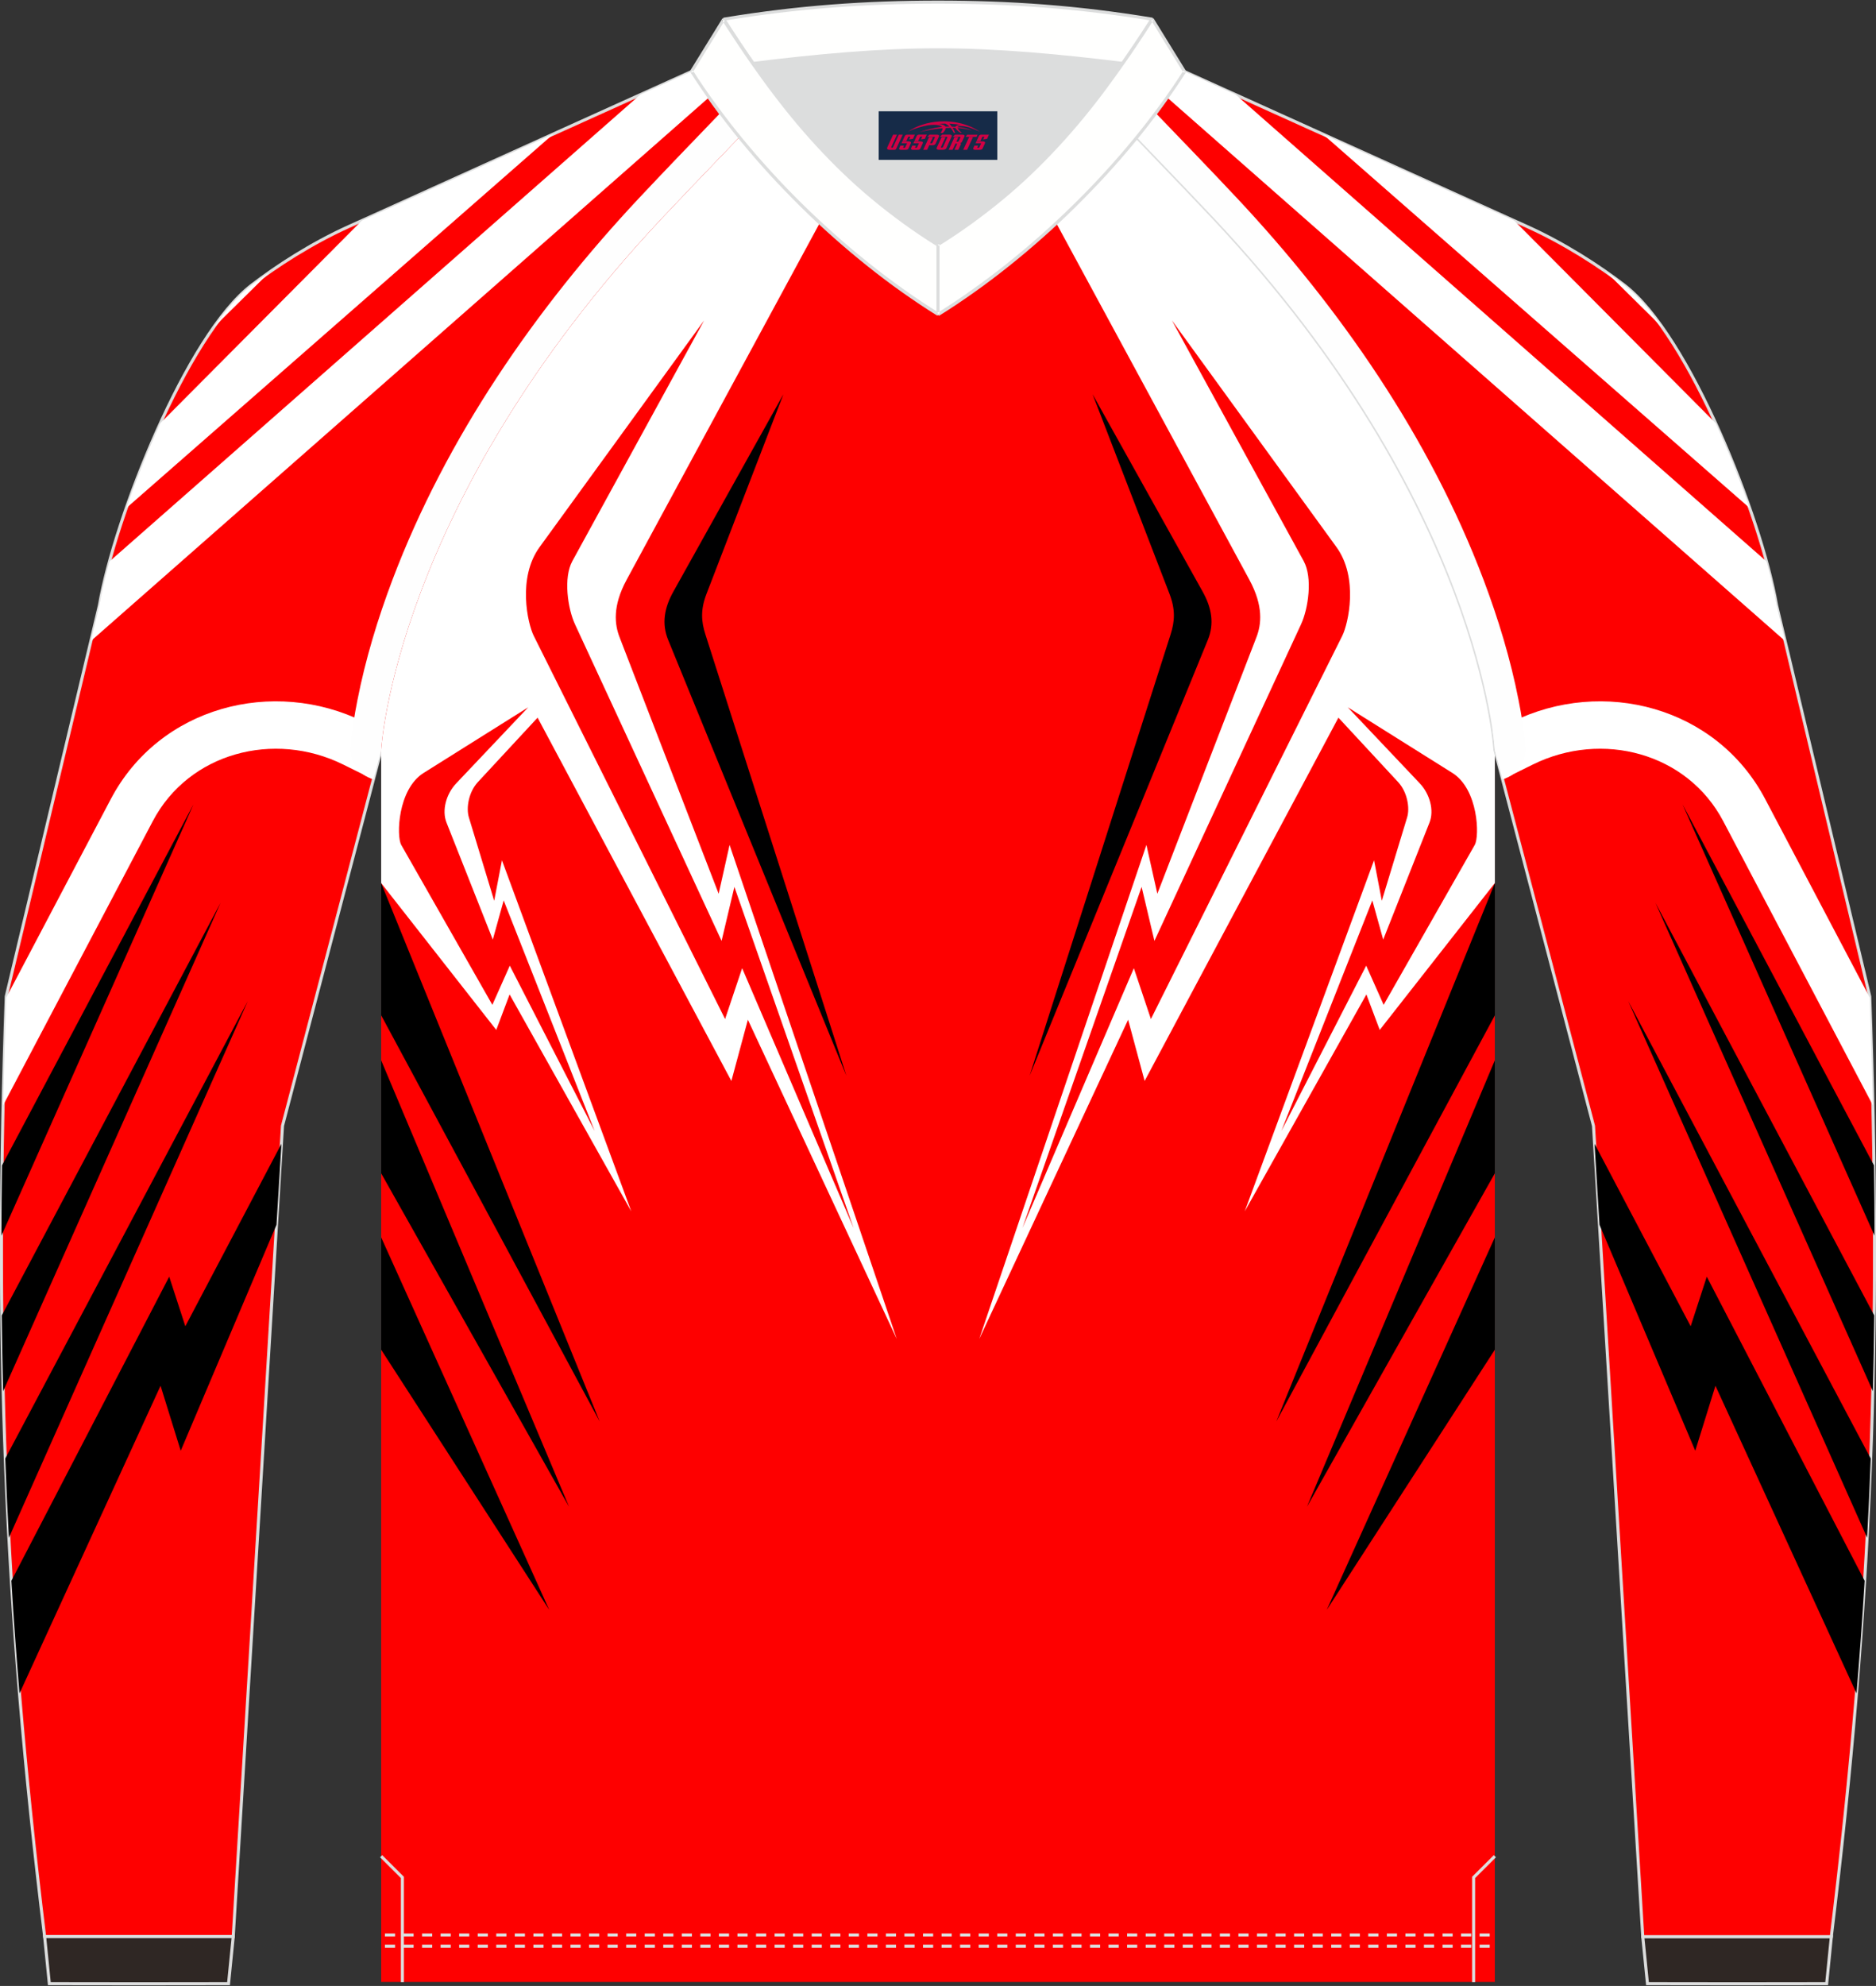 <?xml version="1.0" encoding="utf-8"?>
<!-- Generator: Adobe Illustrator 22.0.0, SVG Export Plug-In . SVG Version: 6.00 Build 0)  -->
<svg xmlns="http://www.w3.org/2000/svg" xmlns:xlink="http://www.w3.org/1999/xlink" version="1.1" id="图层_1" x="0px" y="0px" width="379.5px" height="401.5px" viewBox="0 0 379.5 401.5" enable-background="new 0 0 379.5 401.5" xml:space="preserve">
<rect x="0" y="0" width="379.5" height="401.5" fill="#333333" stroke="none"/>
<g>
	
		<path fill-rule="evenodd" clip-rule="evenodd" fill="#FE0000" stroke="#DCDDDD" stroke-width="0.617" stroke-miterlimit="22.926" d="   M149.55,27.77c-7.01,7.27-13.64,14.23-15.79,16.52C79.74,101.9,77.11,151.59,77.11,151.59L57.15,227.6l-9.97,163.93H9.03   C0.8,324.17-1.17,270.11,1.26,201.47l18.85-79.1c3.08-17.85,17.7-54.67,30.79-64.71c4.92-3.78,12.03-8.42,19.65-11.86l69.34-31.34   C142.74,18.94,146,23.4,149.55,27.77z"/>
	<g>
		<path fill-rule="evenodd" clip-rule="evenodd" fill="#FFFFFF" d="M1.25,201.71l21.17-40.17c9.81-18.61,32.78-24.7,51.26-15.57    l3.84,1.9c-0.34,2.42-0.41,3.72-0.41,3.72l-1.57,6l-6.11-3.02c-14.01-6.92-31.24-2.38-38.52,11.44L0.62,223.48    C0.78,216.37,0.99,209.12,1.25,201.71z"/>
		<g>
			<path fill-rule="evenodd" clip-rule="evenodd" d="M0.41,235.61l38.72-72.97L0.29,249.81C0.3,245.12,0.34,240.39,0.41,235.61z"/>
			<path fill-rule="evenodd" clip-rule="evenodd" d="M0.36,265.94l44.26-83.42L0.64,281.26C0.51,276.18,0.42,271.08,0.36,265.94z"/>
			<path fill-rule="evenodd" clip-rule="evenodd" d="M1.07,294.86l49.05-92.45L1.8,310.88C1.51,305.53,1.27,300.2,1.07,294.86z"/>
			<path fill-rule="evenodd" clip-rule="evenodd" d="M2.3,319.59l31.93-61.48l3.26,10.02l19.44-36.89l-1,16.37L36.56,293.3     l-4.08-13.14L3.95,342.35C3.31,334.69,2.76,327.12,2.3,319.59z"/>
		</g>
		<path fill-rule="evenodd" clip-rule="evenodd" fill="#FFFFFF" d="M54.67,54.9L43.14,66.27c2.58-3.67,5.2-6.66,7.75-8.62    C52.04,56.77,53.31,55.84,54.67,54.9z"/>
		<path fill-rule="evenodd" clip-rule="evenodd" fill="#FFFFFF" d="M111.97,27.07l-86.44,75.67c1.97-5.63,4.33-11.54,6.92-17.2    L73.19,44.6L111.97,27.07z"/>
		<path fill-rule="evenodd" clip-rule="evenodd" fill="#FFFFFF" d="M22.14,113.52l105.88-93.07l1.51-1.32l10.35-4.68    c1.12,1.75,2.3,3.5,3.53,5.25l-32.76,28.8l-92.27,81.1l1.72-7.23C20.55,119.77,21.24,116.78,22.14,113.52z"/>
		<path fill-rule="evenodd" clip-rule="evenodd" fill="#FEFEFE" d="M77.11,151.59c0,0,2.63-49.69,56.66-107.31    c2.14-2.29,8.78-9.25,15.79-16.52c-1.32-1.62-2.6-3.26-3.84-4.91l-0.61,0.63c-5.3,5.5-10.62,11.01-15.85,16.58    c-20.88,22.27-38.99,48.44-49.85,77.11c-2.98,7.88-5.48,16.09-7.1,24.36c-0.61,3.1-1.21,6.56-1.37,9.73l-0.01,0.16    c0,2.87,1.63,5.26,4.61,6.13L77.11,151.59z"/>
	</g>
	
		<path fill-rule="evenodd" clip-rule="evenodd" fill="#DCDDDD" stroke="#DCDDDD" stroke-width="0.617" stroke-miterlimit="22.926" d="   M189.75,49.47c15.89-9.89,27.13-21.97,37.39-36.65c-12.7-1.56-25.43-2.75-37.39-2.75c-11.97,0-24.7,1.19-37.39,2.75   C162.62,27.5,173.86,39.58,189.75,49.47z"/>
	
		<path fill-rule="evenodd" clip-rule="evenodd" fill="#FFFFFE" stroke="#DCDDDD" stroke-width="0.617" stroke-linejoin="bevel" stroke-miterlimit="22.926" d="   M227.14,12.82c2.01-2.88,3.99-5.86,5.96-8.94c-15.12-2.5-28.9-3.45-43.35-3.45c-14.45,0-28.23,0.95-43.35,3.45   c1.97,3.08,3.94,6.06,5.96,8.94c12.7-1.56,25.43-2.75,37.39-2.75C201.72,10.07,214.44,11.26,227.14,12.82z"/>
	
		<path fill-rule="evenodd" clip-rule="evenodd" fill="#2F2724" stroke="#DCDDDD" stroke-width="0.617" stroke-miterlimit="22.926" d="   M47.18,391.53l-0.95,9.51c-12.08,0.03-24.17,0.03-36.25,0l-0.95-9.51C21.75,391.53,34.47,391.53,47.18,391.53z"/>
	
		<path fill-rule="evenodd" clip-rule="evenodd" fill="#2F2724" stroke="#DCDDDD" stroke-width="0.617" stroke-miterlimit="22.926" d="   M332.32,391.53l0.95,9.51c12.08,0.03,24.17,0.03,36.25,0l0.95-9.51C357.75,391.53,345.04,391.53,332.32,391.53z"/>
	<path fill-rule="evenodd" clip-rule="evenodd" fill="#FE0000" d="M302.39,400.69v-249.1c0,0-2.63-49.69-56.66-107.31   c-2.14-2.29-8.78-9.25-15.79-16.52c-11.34,13.92-25.73,26.78-40.2,35.79c-14.47-9.01-28.86-21.86-40.2-35.79   c-7.01,7.27-13.64,14.23-15.79,16.52C79.74,101.9,77.11,151.59,77.11,151.59v249.1h112.64H302.39z"/>
	<g>
		<path fill-rule="evenodd" clip-rule="evenodd" d="M258.19,287.38l44.21-108.84v26.73L258.19,287.38L258.19,287.38z M302.39,272.88    v-22.71l-33.99,75.29L302.39,272.88L302.39,272.88z M302.39,237.22v-22.84l-38,90.24L302.39,237.22z"/>
		<path fill-rule="evenodd" clip-rule="evenodd" fill="#000001" d="M171.21,217.47l-36.05-88.11c-1.32-3.23-0.81-6.42,1.06-9.76    l22.25-39.88l-15.55,40.34c-1.23,3.19-1.07,5.58-0.23,8.18L171.21,217.47z"/>
		<path fill-rule="evenodd" clip-rule="evenodd" fill="#FFFFFF" d="M77.11,178.54l23.28,29.68l2.7-7.17l24.61,43.85l-26.16-70.98    l-1.57,8.19l-5.12-16.86c-0.59-1.94-0.02-5.14,1.8-7.11l12.1-13.05v0l39.2,73.45l3.34-12.38l30.11,64.52l-33.81-99.86l-2.21,9.87    l-20.05-51.87c-0.98-2.54-1.47-6.24,1.43-11.6l39.06-72.12c-5.84-5.42-11.35-11.28-16.28-17.33    c-7.01,7.27-13.64,14.23-15.79,16.52C79.74,101.9,77.11,151.59,77.11,151.59V178.54L77.11,178.54z M106.85,143L92.3,158.36    c-2.07,2.18-2.94,5.5-1.98,7.93l9.37,23.67l2.2-7.92l18.4,46.61l-17.16-33.42l-3.53,7.92l-18.43-32.33    c-1.01-1.78-0.71-11.27,4.52-14.55L106.85,143z"/>
		<path fill-rule="evenodd" clip-rule="evenodd" d="M121.31,287.38L77.11,178.54v26.73L121.31,287.38L121.31,287.38z M77.11,272.88    v-22.71l33.99,75.29L77.11,272.88L77.11,272.88z M77.11,237.22v-22.84l38,90.24L77.11,237.22z"/>
		<path fill-rule="evenodd" clip-rule="evenodd" fill="#FE0000" d="M107.97,128.54l38.71,77.48l3.45-10.28l22.55,52.54l-24.12-68.98    l-2.59,10.92l-29.65-64c-1.47-3.17-2.38-9.42-0.54-12.78l26.66-48.66l-33.28,45.82C104.63,116.81,106.75,126.1,107.97,128.54z"/>
		<path fill-rule="evenodd" clip-rule="evenodd" fill="#FFFFFF" d="M302.39,178.54l-23.28,29.68l-2.7-7.17l-24.61,43.85l26.16-70.98    l1.57,8.19l5.12-16.86c0.59-1.94,0.02-5.14-1.8-7.11l-12.1-13.05v0l-39.2,73.45l-3.34-12.38l-30.11,64.52l33.81-99.86l2.21,9.87    l20.05-51.87c0.98-2.54,1.47-6.24-1.43-11.6L213.67,45.1c5.84-5.42,11.35-11.28,16.28-17.33c7.01,7.27,13.64,14.23,15.79,16.52    c54.03,57.62,56.66,107.31,56.66,107.31V178.54L302.39,178.54z M272.65,143l14.55,15.36c2.07,2.18,2.94,5.5,1.98,7.93l-9.37,23.67    l-2.2-7.92l-18.4,46.61l17.16-33.42l3.53,7.92l18.43-32.33c1.01-1.78,0.71-11.27-4.52-14.55L272.65,143z"/>
		<path fill-rule="evenodd" clip-rule="evenodd" fill="#FE0000" d="M271.53,128.54l-38.71,77.48l-3.45-10.28l-22.55,52.54    l24.12-68.98l2.59,10.92l29.66-64c1.47-3.17,2.38-9.42,0.54-12.78l-26.66-48.66l33.28,45.82    C274.87,116.81,272.75,126.1,271.53,128.54z"/>
		<path fill-rule="evenodd" clip-rule="evenodd" fill="#000001" d="M208.29,217.47l36.05-88.11c1.32-3.23,0.81-6.42-1.06-9.76    l-22.25-39.88l15.55,40.34c1.23,3.19,1.06,5.58,0.23,8.18L208.29,217.47z"/>
	</g>
	<g>
		<g>
			<path fill-rule="evenodd" clip-rule="evenodd" fill="#DCDDDD" d="M79.92,393.14v0.62h-2.05v-0.62H79.92L79.92,393.14z      M83.67,393.14v0.62h-2.05v-0.62H83.67L83.67,393.14z M87.43,393.14v0.62h-2.05v-0.62H87.43L87.43,393.14z M91.18,393.14v0.62     h-2.05v-0.62H91.18L91.18,393.14z M94.93,393.14v0.62h-2.05v-0.62H94.93L94.93,393.14z M98.69,393.14v0.62h-2.05v-0.62H98.69     L98.69,393.14z M102.44,393.14v0.62h-2.05v-0.62H102.44L102.44,393.14z M106.19,393.14v0.62h-0.35h-1.7v-0.62h1.7H106.19     L106.19,393.14z M109.95,393.14v0.62h-2.05v-0.62H109.95L109.95,393.14z M113.7,393.14v0.62h-0.86h-1.18v-0.62h1.18H113.7     L113.7,393.14z M117.45,393.14v0.62h-2.05v-0.62H117.45L117.45,393.14z M121.21,393.14v0.62h-1.38h-0.67v-0.62h0.67H121.21     L121.21,393.14z M124.96,393.14v0.62h-2.05v-0.62H124.96L124.96,393.14z M128.71,393.14v0.62h-1.89h-0.15v-0.62h0.15H128.71     L128.71,393.14z M132.47,393.14v0.62h-2.05v-0.62H132.47L132.47,393.14z M136.22,393.14v0.62h-2.05v-0.62H136.22L136.22,393.14z      M139.97,393.14v0.62h-2.05v-0.62H139.97L139.97,393.14z M143.73,393.14v0.62h-2.05v-0.62H143.73L143.73,393.14z M147.48,393.14     v0.62h-2.05v-0.62H147.48L147.48,393.14z M151.23,393.14v0.62h-2.05v-0.62H151.23L151.23,393.14z M154.99,393.14v0.62h-0.2h-1.85     v-0.62h1.85H154.99L154.99,393.14z M158.74,393.14v0.62h-2.05v-0.62H158.74L158.74,393.14z M162.49,393.14v0.62h-0.71h-1.34     v-0.62h1.34H162.49L162.49,393.14z M166.25,393.14v0.62h-2.05v-0.62H166.25L166.25,393.14z M170,393.14v0.62h-1.23h-0.82v-0.62     h0.82H170L170,393.14z M173.75,393.14v0.62h-2.05v-0.62H173.75L173.75,393.14z M177.51,393.14v0.62h-1.74h-0.31v-0.62h0.31     H177.51L177.51,393.14z M181.26,393.14v0.62h-2.05v-0.62H181.26L181.26,393.14z M185.01,393.14v0.62h-2.05v-0.62H185.01     L185.01,393.14z M188.77,393.14v0.62h-2.05v-0.62H188.77L188.77,393.14z M192.52,393.14v0.62h-2.05v-0.62H192.52L192.52,393.14z      M196.27,393.14v0.62h-2.05v-0.62H196.27L196.27,393.14z M200.03,393.14v0.62h-2.05v-0.62H200.03L200.03,393.14z M203.78,393.14     v0.62h-0.04h-2v-0.62h2H203.78L203.78,393.14z M207.53,393.14v0.62h-2.05v-0.62H207.53L207.53,393.14z M211.29,393.14v0.62h-0.56     h-1.49v-0.62h1.49H211.29L211.29,393.14z M215.04,393.14v0.62h-2.05v-0.62H215.04L215.04,393.14z M218.79,393.14v0.62h-1.07     h-0.97v-0.62h0.97H218.79L218.79,393.14z M222.55,393.14v0.62h-2.05v-0.62H222.55L222.55,393.14z M226.3,393.14v0.62h-1.59h-0.46     v-0.62h0.46H226.3L226.3,393.14z M230.05,393.14v0.62H228v-0.62H230.05L230.05,393.14z M233.81,393.14v0.62h-2.05v-0.62H233.81     L233.81,393.14z M237.56,393.14v0.62h-2.05v-0.62H237.56L237.56,393.14z M241.31,393.14v0.62h-2.05v-0.62H241.31L241.31,393.14z      M245.07,393.14v0.62h-2.05v-0.62H245.07L245.07,393.14z M248.82,393.14v0.62h-2.05v-0.62H248.82L248.82,393.14z M252.57,393.14     v0.62h-2.05v-0.62H252.57L252.57,393.14z M256.33,393.14v0.62h-2.05v-0.62H256.33L256.33,393.14z M260.08,393.14v0.62h-0.41     h-1.64v-0.62h1.64H260.08L260.08,393.14z M263.83,393.14v0.62h-2.05v-0.62H263.83L263.83,393.14z M267.58,393.14v0.62h-0.92     h-1.13v-0.62h1.13H267.58L267.58,393.14z M271.34,393.14v0.62h-2.05v-0.62H271.34L271.34,393.14z M275.09,393.14v0.62h-1.43     h-0.61v-0.62h0.61H275.09L275.09,393.14z M278.84,393.14v0.62h-2.05v-0.62H278.84L278.84,393.14z M282.6,393.14v0.62h-1.95h-0.1     v-0.62h0.1H282.6L282.6,393.14z M286.35,393.14v0.62h-2.05v-0.62H286.35L286.35,393.14z M290.1,393.14v0.62h-2.05v-0.62H290.1     L290.1,393.14z M293.86,393.14v0.62h-2.05v-0.62H293.86L293.86,393.14z M297.61,393.14v0.62h-2.05v-0.62H297.61L297.61,393.14z      M301.36,393.14v0.62h-2.05v-0.62H301.36z"/>
		</g>
		<g>
			<path fill-rule="evenodd" clip-rule="evenodd" fill="#DCDDDD" d="M79.92,390.88v0.62h-2.05v-0.62H79.92L79.92,390.88z      M83.67,390.88v0.62h-2.05v-0.62H83.67L83.67,390.88z M87.43,390.88v0.62h-2.05v-0.62H87.43L87.43,390.88z M91.18,390.88v0.62     h-2.05v-0.62H91.18L91.18,390.88z M94.93,390.88v0.62h-2.05v-0.62H94.93L94.93,390.88z M98.69,390.88v0.62h-2.05v-0.62H98.69     L98.69,390.88z M102.44,390.88v0.62h-2.05v-0.62H102.44L102.44,390.88z M106.19,390.88v0.62h-0.35h-1.7v-0.62h1.7H106.19     L106.19,390.88z M109.95,390.88v0.62h-2.05v-0.62H109.95L109.95,390.88z M113.7,390.88v0.62h-0.86h-1.18v-0.62h1.18H113.7     L113.7,390.88z M117.45,390.88v0.62h-2.05v-0.62H117.45L117.45,390.88z M121.21,390.88v0.62h-1.38h-0.67v-0.62h0.67H121.21     L121.21,390.88z M124.96,390.88v0.62h-2.05v-0.62H124.96L124.96,390.88z M128.71,390.88v0.62h-1.89h-0.15v-0.62h0.15H128.71     L128.71,390.88z M132.47,390.88v0.62h-2.05v-0.62H132.47L132.47,390.88z M136.22,390.88v0.62h-2.05v-0.62H136.22L136.22,390.88z      M139.97,390.88v0.62h-2.05v-0.62H139.97L139.97,390.88z M143.73,390.88v0.62h-2.05v-0.62H143.73L143.73,390.88z M147.48,390.88     v0.62h-2.05v-0.62H147.48L147.48,390.88z M151.23,390.88v0.62h-2.05v-0.62H151.23L151.23,390.88z M154.99,390.88v0.62h-0.2h-1.85     v-0.62h1.85H154.99L154.99,390.88z M158.74,390.88v0.62h-2.05v-0.62H158.74L158.74,390.88z M162.49,390.88v0.62h-0.71h-1.34     v-0.62h1.34H162.49L162.49,390.88z M166.25,390.88v0.62h-2.05v-0.62H166.25L166.25,390.88z M170,390.88v0.62h-1.23h-0.82v-0.62     h0.82H170L170,390.88z M173.75,390.88v0.62h-2.05v-0.62H173.75L173.75,390.88z M177.51,390.88v0.62h-1.74h-0.31v-0.62h0.31     H177.51L177.51,390.88z M181.26,390.88v0.62h-2.05v-0.62H181.26L181.26,390.88z M185.01,390.88v0.62h-2.05v-0.62H185.01     L185.01,390.88z M188.77,390.88v0.62h-2.05v-0.62H188.77L188.77,390.88z M192.52,390.88v0.62h-2.05v-0.62H192.52L192.52,390.88z      M196.27,390.88v0.62h-2.05v-0.62H196.27L196.27,390.88z M200.03,390.88v0.62h-2.05v-0.62H200.03L200.03,390.88z M203.78,390.88     v0.62h-0.04h-2v-0.62h2H203.78L203.78,390.88z M207.53,390.88v0.62h-2.05v-0.62H207.53L207.53,390.88z M211.29,390.88v0.62h-0.56     h-1.49v-0.62h1.49H211.29L211.29,390.88z M215.04,390.88v0.62h-2.05v-0.62H215.04L215.04,390.88z M218.79,390.88v0.62h-1.07     h-0.97v-0.62h0.97H218.79L218.79,390.88z M222.55,390.88v0.62h-2.05v-0.62H222.55L222.55,390.88z M226.3,390.88v0.62h-1.59h-0.46     v-0.62h0.46H226.3L226.3,390.88z M230.05,390.88v0.62H228v-0.62H230.05L230.05,390.88z M233.81,390.88v0.62h-2.05v-0.62H233.81     L233.81,390.88z M237.56,390.88v0.62h-2.05v-0.62H237.56L237.56,390.88z M241.31,390.88v0.62h-2.05v-0.62H241.31L241.31,390.88z      M245.07,390.88v0.62h-2.05v-0.62H245.07L245.07,390.88z M248.82,390.88v0.62h-2.05v-0.62H248.82L248.82,390.88z M252.57,390.88     v0.62h-2.05v-0.62H252.57L252.57,390.88z M256.33,390.88v0.62h-2.05v-0.62H256.33L256.33,390.88z M260.08,390.88v0.62h-0.41     h-1.64v-0.62h1.64H260.08L260.08,390.88z M263.83,390.88v0.62h-2.05v-0.62H263.83L263.83,390.88z M267.58,390.88v0.62h-0.92     h-1.13v-0.62h1.13H267.58L267.58,390.88z M271.34,390.88v0.62h-2.05v-0.62H271.34L271.34,390.88z M275.09,390.88v0.62h-1.43     h-0.61v-0.62h0.61H275.09L275.09,390.88z M278.84,390.88v0.62h-2.05v-0.62H278.84L278.84,390.88z M282.6,390.88v0.62h-1.95h-0.1     v-0.62h0.1H282.6L282.6,390.88z M286.35,390.88v0.62h-2.05v-0.62H286.35L286.35,390.88z M290.1,390.88v0.62h-2.05v-0.62H290.1     L290.1,390.88z M293.86,390.88v0.62h-2.05v-0.62H293.86L293.86,390.88z M297.61,390.88v0.62h-2.05v-0.62H297.61L297.61,390.88z      M301.36,390.88v0.62h-2.05v-0.62H301.36z"/>
		</g>
	</g>
	
		<polyline fill-rule="evenodd" clip-rule="evenodd" fill="none" stroke="#DCDDDD" stroke-width="0.617" stroke-miterlimit="22.926" points="   81.4,400.73 81.4,379.56 77.1,375.27  "/>
	
		<polyline fill-rule="evenodd" clip-rule="evenodd" fill="none" stroke="#DCDDDD" stroke-width="0.617" stroke-miterlimit="22.926" points="   298.1,400.73 298.1,379.56 302.4,375.27  "/>
	
		<path fill-rule="evenodd" clip-rule="evenodd" fill="#FE0000" stroke="#DCDDDD" stroke-width="0.617" stroke-miterlimit="22.926" d="   M229.95,27.77c7.01,7.27,13.64,14.23,15.79,16.52c54.03,57.62,56.66,107.31,56.66,107.31l19.95,76.01l9.97,163.93h38.14   c8.23-67.36,10.21-121.42,7.78-190.06l-18.85-79.1c-3.08-17.85-17.7-54.67-30.79-64.71c-4.92-3.78-12.03-8.42-19.65-11.86   l-69.34-31.34C236.76,18.94,233.5,23.4,229.95,27.77z"/>
	<g>
		<path fill-rule="evenodd" clip-rule="evenodd" fill="#FFFFFF" d="M378.25,201.71l-21.17-40.17c-9.81-18.61-32.78-24.7-51.26-15.57    l-3.84,1.9c0.34,2.42,0.41,3.72,0.41,3.72l1.57,6l6.11-3.02c14.01-6.92,31.24-2.38,38.52,11.44l30.28,57.46    C378.72,216.37,378.51,209.12,378.25,201.71z"/>
		<g>
			<path fill-rule="evenodd" clip-rule="evenodd" d="M379.09,235.61l-38.72-72.97l38.83,87.17     C379.2,245.12,379.16,240.39,379.09,235.61z"/>
			<path fill-rule="evenodd" clip-rule="evenodd" d="M379.14,265.94l-44.26-83.42l43.98,98.73     C378.99,276.18,379.08,271.08,379.14,265.94z"/>
			<path fill-rule="evenodd" clip-rule="evenodd" d="M378.43,294.86l-49.05-92.45l48.32,108.47     C377.99,305.53,378.23,300.2,378.43,294.86z"/>
			<path fill-rule="evenodd" clip-rule="evenodd" d="M377.2,319.59l-31.93-61.48l-3.26,10.02l-19.44-36.89l1,16.37l19.37,45.69     l4.08-13.14l28.54,62.19C376.19,334.69,376.74,327.12,377.2,319.59z"/>
		</g>
		<path fill-rule="evenodd" clip-rule="evenodd" fill="#FFFFFF" d="M324.83,54.9l11.53,11.38c-2.58-3.67-5.2-6.66-7.75-8.62    C327.46,56.77,326.19,55.84,324.83,54.9z"/>
		<path fill-rule="evenodd" clip-rule="evenodd" fill="#FFFFFF" d="M267.53,27.07l86.44,75.67c-1.97-5.63-4.33-11.54-6.92-17.2    L306.31,44.6L267.53,27.07z"/>
		<path fill-rule="evenodd" clip-rule="evenodd" fill="#FFFFFF" d="M357.36,113.52L251.48,20.45l-1.51-1.32l-10.35-4.68    c-1.12,1.75-2.3,3.5-3.53,5.25l32.76,28.8l92.27,81.1l-1.72-7.23C358.95,119.77,358.26,116.78,357.36,113.52z"/>
		<path fill-rule="evenodd" clip-rule="evenodd" fill="#FEFEFE" d="M302.39,151.59c0,0-2.63-49.69-56.66-107.31    c-2.14-2.29-8.78-9.25-15.79-16.52c1.32-1.62,2.6-3.26,3.84-4.91l0.61,0.63c5.3,5.5,10.62,11.01,15.85,16.58    c20.88,22.27,38.99,48.44,49.85,77.11c2.98,7.88,5.48,16.09,7.1,24.36c0.61,3.1,1.21,6.56,1.37,9.73l0.01,0.16    c0,2.87-1.63,5.26-4.61,6.13L302.39,151.59z"/>
	</g>
	
	<g>
		<path fill-rule="evenodd" clip-rule="evenodd" fill="#FFFFFE" d="M146.4,3.88l-6.52,10.57c12,18.8,30.86,37.28,49.87,49.1V49.47    C170.74,37.65,158.4,22.68,146.4,3.88z"/>
		<path fill-rule="evenodd" clip-rule="evenodd" fill="#DCDDDD" d="M139.62,14.29l6.52-10.57l0.53,0.32l-6.52,10.57l-0.52,0    L139.62,14.29L139.62,14.29z M189.44,63.55h0.62l-0.47,0.26l-1.79-1.13l-1.78-1.17l-1.78-1.21l-1.78-1.24l-1.77-1.27l-1.76-1.31    l-1.75-1.34l-1.74-1.37l-1.73-1.4l-1.72-1.43l-1.71-1.46l-1.69-1.48l-1.68-1.51l-1.66-1.53l-1.64-1.55l-1.62-1.58l-1.6-1.6    l-1.58-1.62l-1.56-1.63l-1.53-1.65l-1.51-1.67l-1.48-1.68l-1.45-1.7l-1.43-1.71l-1.39-1.72l-1.36-1.73l-1.33-1.74l-1.3-1.75    l-1.26-1.75l-1.22-1.76l-1.19-1.76l-1.15-1.77l0.52-0.33l1.14,1.76l1.18,1.75l1.22,1.75l1.26,1.74l1.29,1.74l1.32,1.73l1.36,1.72    l1.39,1.71l1.42,1.7l1.45,1.69l1.48,1.68l1.5,1.66l1.53,1.65l1.55,1.63l1.58,1.61l1.6,1.59l1.62,1.57l1.64,1.55l1.66,1.53    l1.67,1.5l1.69,1.48l1.7,1.45l1.72,1.42l1.73,1.4l1.74,1.37l1.75,1.33l1.76,1.3l1.76,1.27l1.77,1.24l1.77,1.2l1.78,1.16l1.78,1.13    L189.44,63.55L189.44,63.55z M190.06,49.47v14.08h-0.62V49.47l0.47-0.26L190.06,49.47L190.06,49.47z M146.66,4.05l-0.53-0.32    l0.52,0l1.12,1.75l1.13,1.73l1.13,1.7l1.14,1.68l1.14,1.66l1.15,1.64l1.16,1.62l1.17,1.59l1.18,1.57l1.19,1.55l1.21,1.53    l1.22,1.51l1.24,1.49l1.25,1.47l1.27,1.45l1.29,1.43l1.31,1.41l1.33,1.39l1.36,1.37l1.38,1.34l1.41,1.33l1.43,1.31l1.46,1.29    l1.49,1.27l1.52,1.25l1.55,1.23l1.58,1.21l1.61,1.19l1.65,1.17l1.68,1.15l1.72,1.13l1.76,1.12l-0.33,0.52l-1.77-1.12l-1.73-1.14    l-1.69-1.16l-1.66-1.18l-1.62-1.2l-1.59-1.21l-1.56-1.23l-1.53-1.25l-1.5-1.27l-1.47-1.29l-1.44-1.31l-1.41-1.33l-1.39-1.35    l-1.36-1.37l-1.34-1.39l-1.32-1.41l-1.3-1.43l-1.28-1.45l-1.26-1.47l-1.24-1.49l-1.23-1.52l-1.21-1.54l-1.2-1.56l-1.19-1.58    l-1.17-1.6l-1.16-1.62l-1.16-1.64l-1.15-1.66l-1.14-1.69l-1.14-1.71l-1.13-1.73l-1.13-1.75L146.66,4.05z"/>
	</g>
	<g>
		<path fill-rule="evenodd" clip-rule="evenodd" fill="#FFFFFE" d="M233.1,3.88l6.52,10.57c-12,18.8-30.86,37.28-49.87,49.1V49.47    C208.76,37.65,221.1,22.68,233.1,3.88z"/>
		<path fill-rule="evenodd" clip-rule="evenodd" fill="#DCDDDD" d="M239.88,14.29l0,0.33l-0.52,0l-6.52-10.57l0.53-0.32    L239.88,14.29L239.88,14.29z M190.06,63.55l-0.47-0.26l1.78-1.13l1.77-1.16l1.77-1.2l1.77-1.24l1.76-1.27l1.76-1.3l1.75-1.33    l1.74-1.37l1.73-1.4l1.72-1.42l1.7-1.45l1.69-1.48l1.67-1.5l1.66-1.53l1.64-1.55l1.62-1.57l1.6-1.59l1.58-1.61l1.55-1.63    l1.53-1.65l1.5-1.66l1.48-1.68l1.45-1.69l1.42-1.7l1.39-1.71l1.36-1.72l1.32-1.73l1.29-1.74l1.26-1.74l1.22-1.75l1.18-1.75    l1.14-1.76l0.52,0.33l-1.15,1.77l-1.19,1.76l-1.22,1.76l-1.26,1.75l-1.3,1.75l-1.33,1.74l-1.36,1.73l-1.39,1.72l-1.43,1.71    l-1.45,1.7l-1.48,1.68l-1.51,1.67l-1.53,1.65l-1.56,1.63l-1.58,1.62l-1.6,1.6l-1.62,1.58l-1.64,1.55l-1.66,1.53l-1.68,1.51    l-1.69,1.48l-1.71,1.46l-1.72,1.43l-1.73,1.4l-1.74,1.37l-1.75,1.34l-1.76,1.31l-1.77,1.27l-1.77,1.24l-1.78,1.21l-1.78,1.17    l-1.79,1.13l-0.47-0.26H190.06L190.06,63.55z M189.44,49.47l0.15-0.26l0.47,0.26v14.08h-0.62V49.47L189.44,49.47z M232.84,4.05    l0.52,0l-1.13,1.75l-1.13,1.73l-1.14,1.71l-1.14,1.69l-1.15,1.66l-1.16,1.64l-1.16,1.62l-1.17,1.6L223,19.04l-1.2,1.56l-1.21,1.54    l-1.23,1.52l-1.24,1.49l-1.26,1.47l-1.28,1.45l-1.3,1.43l-1.32,1.41l-1.34,1.39l-1.36,1.37l-1.39,1.35l-1.41,1.33l-1.44,1.31    l-1.47,1.29l-1.5,1.27l-1.53,1.25l-1.56,1.23l-1.59,1.21l-1.62,1.2l-1.66,1.18l-1.69,1.16l-1.73,1.14l-1.77,1.12l-0.33-0.52    l1.76-1.12l1.72-1.13l1.68-1.15l1.65-1.17l1.61-1.19l1.58-1.21l1.55-1.23l1.52-1.25l1.49-1.27l1.46-1.29l1.43-1.31l1.41-1.33    l1.38-1.34l1.36-1.37l1.33-1.39l1.31-1.41l1.29-1.43l1.27-1.45l1.25-1.47l1.24-1.49l1.22-1.51l1.21-1.53l1.19-1.55l1.18-1.57    l1.17-1.59l1.16-1.62l1.15-1.64l1.14-1.66l1.14-1.68l1.13-1.7l1.13-1.73l1.12-1.75l0.52,0L232.84,4.05z"/>
	</g>
</g>
<g id="tag_logo">
	<rect y="22.5" fill="#162B48" width="24" height="9.818" x="177.75"/>
	<g>
		<path fill="#D30044" d="M193.71,25.69l0.005-0.011c0.131-0.311,1.085-0.262,2.351,0.071c0.715,0.24,1.44,0.54,2.193,0.9    c-0.218-0.147-0.447-0.289-0.682-0.42l0.011,0.005l-0.011-0.005c-1.478-0.845-3.218-1.418-5.1-1.62    c-1.282-0.115-1.658-0.082-2.411-0.055c-2.449,0.142-4.68,0.905-6.458,2.095c1.26-0.638,2.722-1.075,4.195-1.336    c1.467-0.18,2.476-0.033,2.771,0.344c-1.691,0.175-3.469,0.633-4.555,1.075c1.156-0.338,2.967-0.665,4.647-0.813    c0.016,0.251-0.115,0.567-0.415,0.96h0.475c0.376-0.382,0.584-0.725,0.595-1.004c0.333-0.022,0.66-0.033,0.971-0.033    C192.54,26.13,192.75,26.48,192.95,26.87h0.262c-0.125-0.344-0.295-0.687-0.518-1.036c0.207,0,0.393,0.005,0.567,0.011    c0.104,0.267,0.496,0.66,1.058,1.025h0.245c-0.442-0.365-0.753-0.753-0.835-1.004c1.047,0.065,1.696,0.224,2.885,0.513    C195.53,25.95,194.79,25.78,193.71,25.69z M191.27,25.6c-0.164-0.295-0.655-0.485-1.402-0.551    c0.464-0.033,0.922-0.055,1.364-0.055c0.311,0.147,0.589,0.344,0.84,0.589C191.81,25.58,191.54,25.59,191.27,25.6z M193.25,25.65c-0.224-0.016-0.458-0.027-0.715-0.044c-0.147-0.202-0.311-0.398-0.502-0.6c0.082,0,0.164,0.005,0.24,0.011    c0.72,0.033,1.429,0.125,2.138,0.273C193.74,25.25,193.36,25.41,193.25,25.65z"/>
		<path fill="#D30044" d="M180.67,27.23L179.5,29.78C179.32,30.15,179.59,30.29,180.07,30.29l0.873,0.005    c0.115,0,0.251-0.049,0.327-0.175l1.342-2.891H181.83L180.61,29.86H180.44c-0.147,0-0.185-0.033-0.147-0.125l1.156-2.504H180.67L180.67,27.23z M182.53,28.58h1.271c0.36,0,0.584,0.125,0.442,0.425L183.77,30.04C183.67,30.26,183.4,30.29,183.17,30.29H182.25c-0.267,0-0.442-0.136-0.349-0.333l0.235-0.513h0.742L182.7,29.82C182.68,29.87,182.72,29.88,182.78,29.88h0.18    c0.082,0,0.125-0.016,0.147-0.071l0.376-0.813c0.011-0.022,0.011-0.044-0.055-0.044H182.36L182.53,28.58L182.53,28.58z M183.35,28.51h-0.78l0.475-1.025c0.098-0.218,0.338-0.256,0.578-0.256H185.07L184.68,28.07L183.9,28.19l0.262-0.562H183.87c-0.082,0-0.12,0.016-0.147,0.071L183.35,28.51L183.35,28.51z M184.94,28.58L184.77,28.95h1.069c0.06,0,0.06,0.016,0.049,0.044    L185.51,29.81C185.49,29.86,185.45,29.88,185.37,29.88H185.19c-0.055,0-0.104-0.011-0.082-0.06l0.175-0.376H184.54L184.31,29.96C184.21,30.15,184.39,30.29,184.66,30.29h0.916c0.24,0,0.502-0.033,0.605-0.251l0.475-1.031c0.142-0.3-0.082-0.425-0.442-0.425H184.94L184.94,28.58z M185.75,28.51l0.371-0.818c0.022-0.055,0.06-0.071,0.147-0.071h0.295L186.3,28.18l0.791-0.115l0.387-0.845H186.03c-0.24,0-0.48,0.038-0.578,0.256L184.98,28.51L185.75,28.51L185.75,28.51z M188.15,28.97h0.278c0.087,0,0.153-0.022,0.202-0.115    l0.496-1.075c0.033-0.076-0.011-0.12-0.125-0.12H187.6l0.431-0.431h1.522c0.355,0,0.485,0.153,0.393,0.355l-0.676,1.445    c-0.06,0.125-0.175,0.333-0.644,0.327l-0.649-0.005L187.54,30.29H186.76l1.178-2.558h0.785L188.15,28.97L188.15,28.97z     M190.74,29.78c-0.022,0.049-0.06,0.076-0.142,0.076h-0.191c-0.082,0-0.109-0.027-0.082-0.076l0.944-2.051h-0.785l-0.987,2.138    c-0.125,0.273,0.115,0.415,0.453,0.415h0.72c0.327,0,0.649-0.071,0.769-0.322l1.085-2.384c0.093-0.202-0.06-0.355-0.415-0.355    h-1.533l-0.431,0.431h1.38c0.115,0,0.164,0.033,0.131,0.104L190.74,29.78L190.74,29.78z M193.46,28.65h0.278    c0.087,0,0.158-0.022,0.202-0.115l0.344-0.753c0.033-0.076-0.011-0.12-0.125-0.12h-1.402l0.425-0.431h1.527    c0.355,0,0.485,0.153,0.393,0.355l-0.529,1.124c-0.044,0.093-0.147,0.18-0.393,0.18c0.224,0.011,0.256,0.158,0.175,0.327    l-0.496,1.075h-0.785l0.54-1.167c0.022-0.055-0.005-0.087-0.104-0.087h-0.235L192.69,30.29h-0.785l1.178-2.558h0.785L193.46,28.65L193.46,28.65z M196.03,27.74L194.85,30.29h0.785l1.184-2.558H196.03L196.03,27.74z M197.54,27.67l0.202-0.431h-2.1l-0.295,0.431    H197.54L197.54,27.67z M197.52,28.58h1.271c0.36,0,0.584,0.125,0.442,0.425l-0.475,1.031c-0.104,0.218-0.371,0.251-0.605,0.251    h-0.916c-0.267,0-0.442-0.136-0.349-0.333l0.235-0.513h0.742L197.69,29.82c-0.022,0.049,0.022,0.06,0.082,0.06h0.18    c0.082,0,0.125-0.016,0.147-0.071l0.376-0.813c0.011-0.022,0.011-0.044-0.049-0.044h-1.069L197.52,28.58L197.52,28.58z     M198.33,28.51H197.55l0.475-1.025c0.098-0.218,0.338-0.256,0.578-0.256h1.451l-0.387,0.845l-0.791,0.115l0.262-0.562h-0.295    c-0.082,0-0.12,0.016-0.147,0.071L198.33,28.51z"/>
	</g>
</g>
</svg>